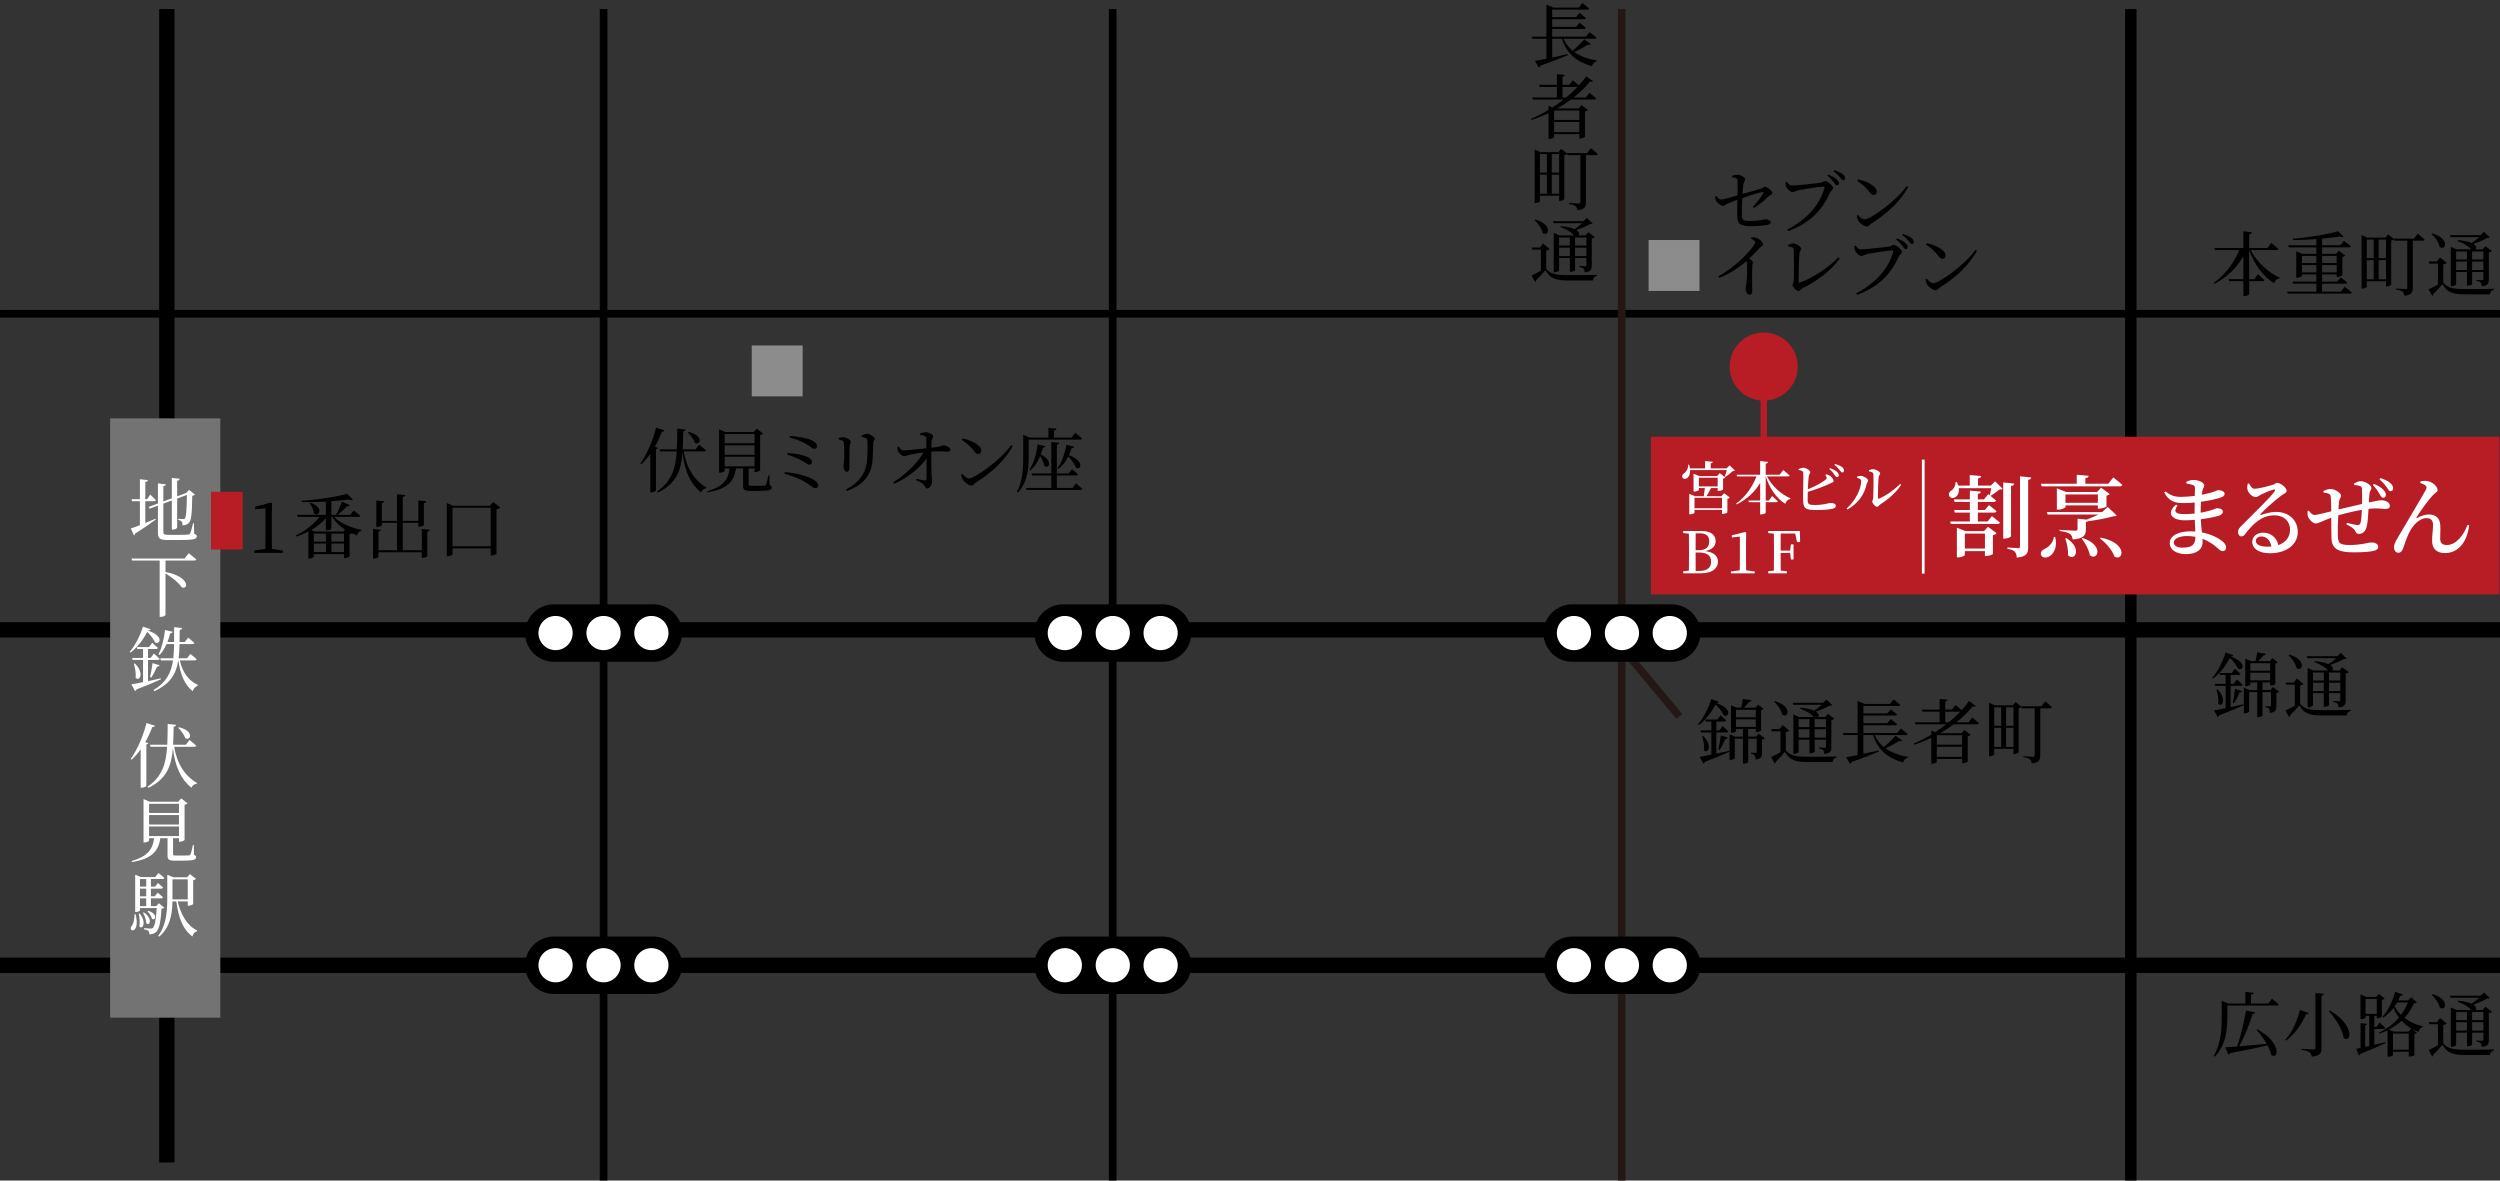 <?xml version="1.0" encoding="UTF-8"?><svg id="_レイヤー_2" xmlns="http://www.w3.org/2000/svg" width="138.249mm" height="65.283mm" viewBox="0 0 391.888 185.055"><rect x="0" y="0" width="391.888" height="185.055" fill="#333333" stroke="none"/><defs><style>.cls-1,.cls-2,.cls-3,.cls-4,.cls-5,.cls-6{stroke-miterlimit:10;}.cls-1,.cls-3,.cls-4,.cls-6{fill:none;}.cls-1,.cls-4,.cls-5{stroke-width:1.2px;}.cls-1,.cls-5{stroke:#231815;}.cls-2{stroke:#b81c25;}.cls-2,.cls-7{fill:#b81c25;}.cls-3{stroke-width:1.8px;}.cls-3,.cls-4,.cls-6{stroke:#000;}.cls-8{fill:#fff;}.cls-9{fill:#8c8c8c;}.cls-5{fill:#231815;}.cls-10{fill:#737373;}.cls-6{stroke-width:2.4px;}</style></defs><g id="_レイヤー_1-2"><line class="cls-6" y1="98.732" x2="391.888" y2="98.732"/><line class="cls-6" y1="151.315" x2="391.888" y2="151.315"/><line class="cls-4" y1="49.183" x2="391.888" y2="49.183"/><line class="cls-6" x1="26.153" y1="1.419" x2="26.153" y2="182.22"/><line class="cls-4" x1="94.615" y1="1.419" x2="94.615" y2="185.055"/><line class="cls-4" x1="174.416" y1="1.419" x2="174.416" y2="185.055"/><line class="cls-1" x1="254.216" y1="1.419" x2="254.216" y2="185.055"/><line class="cls-3" x1="334.017" y1="1.419" x2="334.017" y2="185.055"/><rect class="cls-10" x="17.264" y="65.58" width="17.269" height="93.946"/><path class="cls-8" d="M22.776,81.979c.506-.198,1.045-.43,1.584-.66l.055.121c-.726.539-1.782,1.298-3.19,2.167-.033.143-.121.264-.23.319l-.484-1.09c.308-.099.814-.274,1.419-.517v-3.752h-1.221l-.088-.318h1.309v-3.125l1.243.132c-.021.154-.109.265-.396.309v2.685h.286l.483-.727s.562.528.881.869c-.022.121-.133.176-.286.176h-1.364v3.411ZM30.433,83.674c.318.109.418.22.418.396,0,.451-.507.583-2.904.583h-1.629c-1.177,0-1.562-.198-1.562-1.067v-4.323l-1.276.473-.209-.264,1.485-.55v-3.146l1.243.143c-.022.133-.121.253-.396.297v2.388l1.331-.495v-3.19l1.232.132c-.022.154-.11.265-.396.309v2.442l1.331-.495.089-.033.45-.484.925.748c-.077.088-.209.144-.43.177-.032,2.893-.153,3.883-.55,4.279-.242.242-.594.352-.979.352,0-.253-.011-.473-.132-.594-.088-.121-.297-.209-.539-.264v-.165c.231.021.583.044.748.044s.231-.022.298-.1c.197-.22.274-1.221.318-3.686l-1.529.562v4.576c0,.11-.362.298-.671.298h-.165v-4.566l-1.331.495v4.445c0,.33.143.451.792.451h1.596c.704,0,1.231-.012,1.474-.045.165-.021.253-.065.33-.164.11-.198.286-.825.474-1.618h.132l.033,1.662Z"/><path class="cls-8" d="M29.585,86.72s.737.571,1.188.968c-.033.121-.144.176-.297.176h-4.533v1.794c3.84.736,3.642,2.86,2.542,2.409-.474-.748-1.618-1.629-2.542-2.179v6.513c0,.088-.308.298-.759.298h-.154v-8.835h-4.323l-.088-.308h8.316l.649-.836Z"/><path class="cls-8" d="M24.293,100.679c-.197-.44-.638-1.078-1.221-1.628-.55,1.111-1.519,2.431-2.607,3.245l-.144-.109c.902-1.002,1.761-2.806,2.08-3.961l1.199.407c-.033.121-.144.209-.43.209,2.739.924,1.815,2.354,1.122,1.837ZM25.24,106.477c-.858.396-2.09.924-3.828,1.584-.044.133-.132.231-.242.265l-.583-1.046c.396-.055,1.045-.187,1.837-.352v-3.477h-1.639l-.077-.319h1.716v-1.396h-.891l-.088-.309h1.925l.484-.66s.561.474.902.792c-.033.121-.144.177-.298.177h-1.254v1.396h.418l.495-.682s.572.473.913.825c-.033.121-.132.176-.286.176h-1.54v3.322c.627-.143,1.31-.286,2.002-.439l.033.143ZM21.136,104.001c1.552,1.508.727,2.927.121,2.233.088-.692-.088-1.584-.275-2.189l.154-.044ZM23.524,106.136c.143-.562.286-1.441.385-2.189l1.089.33c-.044.132-.165.231-.385.231-.253.571-.572,1.243-.902,1.705l-.187-.077ZM28.2,103.518c.396,1.947,1.419,3.201,2.805,3.839l-.021.133c-.396.176-.693.473-.759.869-1.255-.946-1.959-2.619-2.267-4.841h-.011c-.33,2.101-1.232,3.686-3.752,4.829l-.121-.187c1.991-1.178,2.75-2.685,3.048-4.643h-1.915l-.076-.33h2.035c.077-.683.109-1.431.121-2.223h-1.178c-.297.671-.66,1.266-1.1,1.705l-.165-.099c.495-.979.88-2.377,1.012-3.817l1.222.286c-.045.132-.154.23-.396.241-.121.474-.264.925-.429,1.354h1.034c.011-.726,0-1.496,0-2.321l1.265.132c-.033.154-.132.265-.385.309-.011.66-.011,1.287-.022,1.881h.814l.539-.682s.605.473.979.836c-.033.121-.144.176-.298.176h-2.035c-.021.792-.055,1.54-.143,2.223h1.32l.517-.672s.627.474.979.825c-.022.121-.132.177-.286.177h-2.332Z"/><path class="cls-8" d="M23.259,116.498c-.032.088-.132.165-.318.197v6.502c-.022.077-.386.286-.737.286h-.154v-6.018c-.439.616-.913,1.155-1.408,1.617l-.154-.11c.958-1.342,1.937-3.487,2.476-5.633l1.32.418c-.055.133-.187.231-.418.221-.308.836-.682,1.617-1.089,2.343l.483.177ZM27.297,117.059c.451,2.706,1.738,4.621,3.586,5.677l-.032.11c-.353.021-.672.253-.858.638-1.628-1.32-2.53-3.289-2.894-6.172-.231,2.816-.979,4.764-3.828,6.194l-.154-.176c2.267-1.573,2.894-3.499,3.08-6.271h-2.596l-.089-.319h2.707c.055-.979.055-2.057.065-3.256l1.32.132c-.021.154-.143.275-.385.308-.022,1.023-.033,1.959-.088,2.816h2.002l.572-.748s.66.528,1.057.892c-.033.121-.144.176-.286.176h-3.18ZM28.045,114c2.476.572,1.849,2.244,1.001,1.705-.176-.539-.693-1.221-1.111-1.628l.11-.077Z"/><path class="cls-8" d="M30.411,134c.264.099.33.197.33.374,0,.385-.363.539-2.146.539h-1.199c-.935,0-1.133-.177-1.133-.814v-2.706h-1.133c-.309,2.222-1.562,3.256-4.435,3.74l-.044-.165c2.366-.704,3.279-1.694,3.499-3.575h-.781v.362c0,.1-.352.309-.727.309h-.143v-6.811l.946.419h4.5l.462-.518,1.001.781c-.077.088-.253.165-.474.209v5.522c-.011.077-.439.286-.736.286h-.144v-.561h-.924v2.519c0,.165.044.198.429.198h1.078c.462,0,.836,0,.979-.011.143-.011.187-.044.23-.154.11-.197.242-.803.396-1.485h.144l.021,1.541ZM23.37,126.002v1.43h4.687v-1.43h-4.687ZM28.056,127.762h-4.687v1.485h4.687v-1.485ZM23.37,131.062h4.687v-1.508h-4.687v1.508Z"/><path class="cls-8" d="M21.257,143.306c.771,3.157-1.254,2.816-.649,1.892.298-.352.474-1.034.484-1.892h.165ZM25.757,142.282c-.077.088-.209.144-.44.165-.121,2.2-.407,3.289-.869,3.686-.286.231-.638.319-1.034.319,0-.209-.033-.407-.154-.518-.121-.121-.385-.209-.682-.264v-.176c.319.021.814.065,1.012.065.188,0,.275-.021.374-.109.265-.231.495-1.232.605-3.103h-2.629v.362c0,.056-.242.254-.628.254h-.121v-5.854l.881.374h2.255l.518-.627s.571.44.924.771c-.033.109-.132.165-.286.165h-1.826v1.188h.649l.439-.561s.506.396.814.704c-.022.121-.132.176-.275.176h-1.628v1.199h.605l.45-.572s.507.407.825.716c-.032.12-.132.176-.286.176h-1.595v1.221h.825l.429-.451.848.693ZM21.907,143.206c1.122,1.397.418,2.607-.056,2.024.11-.638.022-1.452-.099-1.991l.154-.033ZM21.94,137.794v1.188h.979v-1.188h-.979ZM22.918,139.301h-.979v1.199h.979v-1.199ZM21.94,142.04h.979v-1.221h-.979v1.221ZM22.567,143.02c1.474,1.067.869,2.211.362,1.705,0-.517-.274-1.221-.517-1.65l.154-.055ZM23.227,142.777c1.617.484,1.133,1.64.583,1.243-.066-.396-.396-.88-.704-1.155l.121-.088ZM27.858,141.303c.463,2.036,1.497,3.829,3.048,4.555l-.022.133c-.33.076-.604.362-.726.803-1.496-1.089-2.179-2.915-2.52-5.49h-.605c-.032,1.882-.318,4.038-2.079,5.513l-.165-.11c1.266-1.661,1.431-3.796,1.431-5.897v-3.686l.968.396h2.135l.439-.495.969.737c-.066.088-.242.187-.451.22v3.729c-.011.077-.44.265-.727.265h-.121v-.672h-1.573ZM27.033,140.984h2.398v-3.146h-2.398v3.146Z"/><rect class="cls-9" x="258.423" y="37.625" width="7.981" height="7.981"/><rect class="cls-7" x="33.076" y="77.093" width="4.963" height="9.045"/><circle class="cls-7" cx="276.47" cy="57.465" r="5.338"/><path d="M44.321,86.291v.374h-4.444v-.374l1.716-.242c.011-.638.022-1.287.022-1.925v-4.445l-1.606.154v-.418l2.476-.638.165.12-.044,1.728v3.499c0,.638.011,1.287.021,1.925l1.694.242Z"/><path d="M52.374,81.021c.957,1.012,2.729,1.727,4.302,2.046l-.022.121c-.341.066-.572.341-.682.748-.275-.099-.551-.209-.814-.33-.077.055-.209.121-.363.144v3.477c-.011.065-.451.264-.726.264h-.144v-.627h-4.73v.418c0,.088-.385.275-.727.275h-.132v-4.225c-.583.297-1.21.561-1.87.78l-.109-.165c1.518-.726,2.871-1.793,3.729-2.926h-3.433l-.088-.319h4.51v-2.068c-1.243.066-2.541.099-3.773.066l-.021-.198c2.464-.154,5.522-.649,7.14-1.101l.902.936c-.099.088-.33.088-.627-.044-.781.11-1.728.209-2.751.274v2.135h.869l-.109-.077c.286-.484.627-1.265.913-1.991l1.232.562c-.056.109-.209.197-.43.165-.473.495-1.045,1.001-1.518,1.342h2.002l.55-.682s.639.483,1.023.824c-.022.121-.121.177-.286.177h-3.817ZM48.632,78.799c2.267.715,1.354,2.344.562,1.661-.021-.539-.352-1.188-.671-1.584l.109-.077ZM54.079,83.023c-.825-.539-1.529-1.199-2.002-2.002h-.133v1.848c0,.056-.285.265-.726.265h-.144v-1.903c-.604.715-1.386,1.342-2.299,1.859l.484.22h4.565l.253-.286ZM51.097,83.64h-1.903v1.254h1.903v-1.254ZM49.194,86.544h1.903v-1.342h-1.903v1.342ZM53.924,83.64h-1.969v1.254h1.969v-1.254ZM53.924,86.544v-1.342h-1.969v1.342h1.969Z"/><path d="M67.367,83.046c-.022.143-.121.241-.385.286v3.85c0,.1-.386.265-.704.265h-.154v-.88h-6.799v.726c0,.088-.374.253-.693.253h-.154v-4.632l1.232.133c-.021.143-.11.241-.385.286v2.915h2.904v-4.291h-2.377v.396c0,.088-.374.253-.692.253h-.165v-4.158l1.243.132c-.022.143-.121.242-.386.286v2.783h2.377v-4.181l1.287.143c-.033.154-.121.265-.385.309v3.729h2.442v-3.201l1.243.132c-.022.143-.11.242-.374.286v3.443c0,.077-.386.242-.716.242h-.153v-.595h-2.442v4.291h2.992v-3.334l1.243.133Z"/><path d="M78.432,79.558c-.109.11-.319.231-.604.275v6.964c-.022.077-.451.275-.771.275h-.132v-1.111h-5.985v.913c0,.11-.362.319-.748.319h-.153v-8.351l.979.44h5.776l.506-.605,1.133.88ZM76.925,85.631v-6.04h-5.985v6.04h5.985Z"/><path d="M274.779,32.421c.682-.727,1.287-1.519,1.617-2.135.077-.132.021-.209-.132-.187-.595.088-2.179.627-3.146.957-.056.924-.077,1.914-.077,2.563.021.924.154,1.012,1.397,1.012,1.485,0,2.057-.264,2.277-.264.352,0,.847.143.847.473,0,.242-.22.353-.517.407-.507.11-1.519.209-2.233.209-1.805,0-2.476-.132-2.486-1.628-.022-.727.011-1.771.021-2.509-.495.177-1.089.396-1.496.572-.418.198-.473.374-.803.374-.286,0-.925-.495-1.078-.825-.088-.176-.077-.407-.066-.648l.165-.056c.22.309.418.539.715.539.396,0,1.805-.418,2.574-.648.022-.892.045-1.98.012-2.41-.022-.274-.353-.352-.892-.451l-.011-.197c.33-.121.649-.188.891-.188.463,0,1.199.44,1.199.715s-.22.407-.274.771c-.044.297-.088.869-.132,1.529.935-.264,2.255-.627,2.871-.803.33-.1.44-.309.616-.309.363,0,1.188.66,1.188.969,0,.241-.374.308-.615.539-.528.506-1.343,1.231-2.256,1.804l-.176-.176Z"/><path d="M280.938,29.087c.693,0,3.994-.352,4.533-.462.33-.077.385-.242.604-.242.374,0,1.287.737,1.287,1.078,0,.275-.341.386-.506.748-1.199,2.729-3.18,4.797-6.523,6.007l-.154-.241c3.113-1.585,5.182-4.038,5.819-6.568.045-.143-.021-.165-.12-.165-.562,0-3.477.462-4.104.616-.297.066-.539.264-.77.264-.374,0-.913-.571-1.023-.891-.055-.188-.077-.363-.099-.671l.198-.077c.209.286.462.604.857.604ZM287.44,28.56c-.22-.286-.506-.639-1.001-1.013l.132-.176c.583.209,1.023.451,1.32.715.265.242.363.44.363.649,0,.198-.121.319-.297.319-.165,0-.297-.221-.518-.495ZM288.397,27.767c-.23-.264-.483-.55-1.012-.924l.121-.165c.583.165,1.023.385,1.309.605.298.23.407.439.407.671,0,.198-.109.308-.286.308-.197,0-.297-.22-.539-.495Z"/><path d="M298.88,29.164l.242.154c-1.31,2.365-3.345,4.181-5.787,5.731-.253.154-.385.451-.648.451-.484,0-1.178-.55-1.408-.913-.11-.209-.209-.583-.221-.803l.165-.11c.309.341.672.715,1.034.715.946,0,5.05-2.938,6.623-5.226ZM291.267,28.119c1.332.297,2.927,1.012,2.927,1.947,0,.297-.198.506-.473.506-.231,0-.407-.143-.683-.495-.528-.66-.902-1.056-1.903-1.738l.132-.22Z"/><path d="M274.559,37.206c.264,0,.527,0,.792.099.473.154,1.012.672,1.012.99,0,.242-.209.231-.517.562-.396.429-.946,1.012-1.64,1.683.319.209.572.407.572.583,0,.154-.088.319-.099.605-.066,1.573,0,3.224,0,3.851,0,.429-.133.605-.419.605-.418,0-.627-.528-.627-.946,0-.209.088-.44.132-.792.089-.858.133-2.52.1-3.004,0-.198-.033-.33-.121-.483-.715.615-2.288,1.837-4.214,2.596l-.143-.253c2.651-1.496,4.664-3.598,5.456-4.741.198-.286.286-.484.286-.595,0-.176-.209-.352-.648-.561l.077-.198Z"/><path d="M280.267,38.405c.264-.121.583-.253.814-.253.506,0,1.265.55,1.265.836,0,.209-.242.374-.274.726-.066.595-.133,3.444-.133,4.467,0,.11.033.144.133.121,1.903-.594,4.565-2.365,6.116-3.972l.198.198c-1.364,1.903-3.477,3.487-5.831,4.654-.362.187-.374.462-.638.462-.309,0-.936-.683-.936-.969,0-.187.198-.352.209-.726.033-.76.044-3.994-.021-4.819-.011-.241-.11-.374-.892-.539l-.011-.187Z"/><path d="M291.718,39.087c.693,0,3.994-.352,4.533-.462.33-.077.385-.242.604-.242.374,0,1.287.737,1.287,1.078,0,.275-.341.386-.506.748-1.199,2.729-3.18,4.797-6.523,6.007l-.154-.241c3.113-1.585,5.182-4.038,5.819-6.568.045-.143-.021-.165-.12-.165-.562,0-3.477.462-4.104.616-.297.066-.539.264-.77.264-.374,0-.913-.571-1.023-.891-.055-.188-.077-.363-.099-.671l.198-.077c.209.286.462.604.857.604ZM298.22,38.56c-.22-.286-.506-.639-1.001-1.013l.132-.176c.583.209,1.023.451,1.32.715.265.242.363.44.363.649,0,.198-.121.319-.297.319-.165,0-.297-.221-.518-.495ZM299.177,37.767c-.23-.264-.483-.55-1.012-.924l.121-.165c.583.165,1.023.385,1.309.605.298.23.407.439.407.671,0,.198-.109.308-.286.308-.197,0-.297-.22-.539-.495Z"/><path d="M309.66,39.164l.242.154c-1.31,2.365-3.345,4.181-5.787,5.731-.253.154-.385.451-.648.451-.484,0-1.178-.55-1.408-.913-.11-.209-.209-.583-.221-.803l.165-.11c.309.341.672.715,1.034.715.946,0,5.05-2.938,6.623-5.226ZM302.046,38.119c1.332.297,2.927,1.012,2.927,1.947,0,.297-.198.506-.473.506-.231,0-.407-.143-.683-.495-.528-.66-.902-1.056-1.903-1.738l.132-.22Z"/><path d="M356.136,156.549s.66.528,1.057.902c-.033.121-.144.176-.297.176h-7.745v1.684c0,1.837-.144,4.51-1.992,6.337l-.153-.11c1.133-1.903,1.265-4.214,1.265-6.216v-2.432l1.034.418h2.674v-1.815l1.287.121c-.022.154-.121.265-.407.309v1.386h2.706l.572-.759ZM353.837,161.334c3.972,2.189,3.278,4.896,2.167,4.016-.088-.462-.286-.968-.55-1.485-1.408.342-3.29.727-5.854,1.211-.076.132-.187.209-.297.242l-.483-1.155c.439-.012,1.089-.056,1.87-.121.583-1.728,1.1-3.972,1.386-5.633l1.431.274c-.033.133-.154.242-.407.265-.418,1.463-1.21,3.454-2.091,5.071,1.222-.099,2.729-.242,4.313-.396-.463-.804-1.067-1.606-1.617-2.2l.132-.089Z"/><path d="M361.888,158.815c-.055.12-.153.187-.418.176-.572,1.342-1.606,3.059-3.136,4.137l-.109-.121c1.155-1.266,1.969-3.246,2.311-4.698l1.353.507ZM364.297,155.79c-.032.164-.132.264-.396.308v8.229c0,.726-.176,1.166-1.54,1.309-.033-.318-.121-.539-.33-.692-.231-.165-.562-.286-1.243-.375v-.165s1.562.11,1.859.11c.23,0,.308-.077.308-.264v-8.604l1.342.144ZM367.389,162.698c-.198-1.396-1.342-3.103-2.344-4.213l.144-.089c4.07,2.366,3.333,5.237,2.2,4.302Z"/><path d="M372.185,163.776c.55-.132,1.145-.274,1.738-.429l.044.154c-.936.429-2.2,1.001-3.938,1.683-.044.133-.154.231-.265.265l-.406-1.046c.165-.032.396-.076.671-.132v-3.895l1.034.11c-.022.121-.11.209-.309.242v3.377l.639-.143v-4.72h-.583v.264c0,.066-.253.253-.671.253h-.121v-3.872l.924.385h1.519l.418-.462.945.715c-.076.077-.241.165-.45.209v2.651c-.022.066-.418.221-.672.221h-.132v-.363h-.385v1.728h.352l.484-.683s.562.495.892.836c-.033.121-.133.177-.286.177h-1.441v2.475ZM370.81,158.925h1.76v-2.332h-1.76v2.332ZM378.852,157.121c-.077.099-.198.132-.451.153-.363.825-.858,1.596-1.485,2.277.748.595,1.705,1.046,2.894,1.343l-.033.109c-.341.1-.572.33-.648.76-.396-.154-.76-.319-1.09-.506l.836.648c-.076.077-.176.132-.406.176v3.301c0,.044-.309.231-.727.231h-.154v-.748h-2.475v.539c0,.065-.275.23-.704.23h-.144v-4.125c-.396.187-.814.362-1.254.517l-.088-.154c1.254-.583,2.31-1.408,3.124-2.365-.341-.462-.616-.968-.858-1.507-.473.616-1.012,1.133-1.595,1.519l-.144-.11c.814-.892,1.596-2.344,1.992-3.928l1.231.418c-.055.132-.187.231-.429.209-.099.253-.209.484-.33.715h1.54l.528-.494.869.792ZM377.972,161.225c-.595-.353-1.09-.76-1.508-1.21-.572.527-1.221.989-1.98,1.386l.737.308h2.333l.418-.483ZM377.586,164.547v-2.52h-2.475v2.52h2.475ZM375.75,157.143c-.121.209-.253.418-.385.616.274.484.604.936,1.012,1.331.462-.604.814-1.265,1.078-1.947h-1.705Z"/><path d="M382.998,163.567c.781.858,1.606.979,3.543.979,1.298,0,3.047,0,4.4-.044v.154c-.374.076-.583.318-.627.726h-3.763c-2.035,0-2.927-.274-3.686-1.606-.418.507-1.057,1.211-1.463,1.585.021.143-.033.209-.133.264l-.571-1.023c.374-.165.924-.451,1.463-.759v-3.289h-1.364l-.066-.33h1.276l.484-.639,1.045.869c-.077.088-.242.176-.539.22v2.894ZM381.282,155.834c2.827.803,2.079,2.794,1.155,2.112-.133-.693-.727-1.529-1.266-2.024l.11-.088ZM384.153,156.405l-.099-.318h4.785l.539-.518.902.88c-.099.077-.22.089-.462.1-.506.319-1.387.682-2.112.924.539.33.528.671.33.848h1.144l.418-.507,1.013.771c-.066.088-.242.176-.474.209v4.247c0,.615-.12.968-1.11,1.066-.022-.253-.056-.451-.165-.571-.11-.11-.309-.221-.672-.275v-.165s.704.055.892.055c.176,0,.209-.055.209-.187v-1.09h-1.771v1.903c0,.056-.253.231-.682.231h-.132v-2.135h-1.694v1.915c0,.099-.353.308-.716.308h-.121v-6.172l.902.396h2.311l-.055-.044c-.374-.43-1.057-.892-2.079-1.255l.055-.165c1.001.1,1.683.275,2.123.474.407-.265.869-.616,1.21-.925h-4.488ZM385.011,158.65v1.254h1.694v-1.254h-1.694ZM386.706,161.555v-1.32h-1.694v1.32h1.694ZM387.519,158.65v1.254h1.771v-1.254h-1.771ZM389.291,161.555v-1.32h-1.771v1.32h1.771Z"/><path d="M352.803,39.195c.99,1.914,2.827,3.564,4.543,4.312l-.032.121c-.374.056-.693.319-.848.771-1.661-1.057-3.069-2.871-3.895-5.192v4.554h.804l.561-.78s.639.539,1.013.913c-.033.121-.121.176-.275.176h-2.102v2.035c0,.11-.363.309-.726.309h-.177v-2.344h-2.244l-.077-.309h2.321v-3.619c-.99,1.782-2.541,3.301-4.543,4.356l-.11-.153c1.805-1.287,3.245-3.235,4.005-5.149h-3.796l-.099-.318h4.543v-2.619l1.332.154c-.033.165-.121.275-.43.33v2.135h2.85l.616-.814s.715.561,1.133.957c-.033.121-.143.176-.297.176h-4.07Z"/><path d="M367.543,44.949s.716.539,1.123.913c-.022.121-.144.165-.286.165h-9.77l-.1-.308h4.588v-1.254h-3.642l-.088-.319h3.729v-1.134h-2.255v.231c0,.088-.386.297-.76.297h-.132v-4.147l.946.407h2.2v-1.023h-4.312l-.099-.33h4.411v-.968c-1.21.099-2.464.154-3.652.154l-.033-.209c2.442-.188,5.501-.705,7.107-1.178l.857.858c-.109.088-.318.088-.604-.033-.792.121-1.749.242-2.772.33v1.045h2.86l.572-.693s.671.495,1.067.848c-.012.121-.133.176-.286.176h-4.214v1.023h2.179l.45-.506,1.002.759c-.077.088-.231.188-.451.231v2.871c-.022.065-.462.253-.76.253h-.132v-.396h-2.288v1.134h2.365l.562-.66s.627.451,1.022.803c-.033.121-.143.177-.297.177h-3.652v1.254h2.948l.594-.771ZM360.844,40.12v1.11h2.255v-1.11h-2.255ZM363.099,42.705v-1.155h-2.255v1.155h2.255ZM364.001,40.12v1.11h2.288v-1.11h-2.288ZM366.29,42.705v-1.155h-2.288v1.155h2.288Z"/><path d="M378.995,36.632s.682.539,1.078.913c-.033.121-.143.177-.297.177h-1.552v7.393c0,.66-.153,1.145-1.342,1.243-.022-.264-.099-.506-.264-.638-.177-.144-.463-.265-1.046-.33v-.165s1.255.088,1.508.088c.22,0,.274-.077.274-.242v-7.349h-2.023l-.056-.198c-.088.077-.242.143-.439.187v6.898c-.012.077-.407.286-.693.286h-.121v-.814h-3.015v.848c0,.099-.297.308-.66.308h-.153v-8.395l.88.407h2.838l.44-.506.902.704-.012-.044h3.169l.583-.771ZM371.007,37.557v2.904h1.089v-2.904h-1.089ZM371.007,43.772h1.089v-2.992h-1.089v2.992ZM372.867,37.557v2.904h1.155v-2.904h-1.155ZM374.022,43.772v-2.992h-1.155v2.992h1.155Z"/><path d="M382.998,44.333c.781.858,1.606.979,3.543.979,1.298,0,3.047,0,4.4-.044v.154c-.374.076-.583.318-.627.726h-3.763c-2.035,0-2.927-.274-3.686-1.606-.418.507-1.057,1.211-1.463,1.585.021.143-.033.209-.133.264l-.571-1.023c.374-.165.924-.451,1.463-.759v-3.289h-1.364l-.066-.33h1.276l.484-.639,1.045.869c-.077.088-.242.176-.539.22v2.894ZM381.282,36.6c2.827.803,2.079,2.794,1.155,2.112-.133-.693-.727-1.529-1.266-2.024l.11-.088ZM384.153,37.171l-.099-.318h4.785l.539-.518.902.88c-.099.077-.22.089-.462.1-.506.319-1.387.682-2.112.924.539.33.528.671.33.848h1.144l.418-.507,1.013.771c-.066.088-.242.176-.474.209v4.247c0,.615-.12.968-1.11,1.066-.022-.253-.056-.451-.165-.571-.11-.11-.309-.221-.672-.275v-.165s.704.055.892.055c.176,0,.209-.055.209-.187v-1.09h-1.771v1.903c0,.056-.253.231-.682.231h-.132v-2.135h-1.694v1.915c0,.099-.353.308-.716.308h-.121v-6.172l.902.396h2.311l-.055-.044c-.374-.43-1.057-.892-2.079-1.255l.055-.165c1.001.1,1.683.275,2.123.474.407-.265.869-.616,1.21-.925h-4.488ZM385.011,39.416v1.254h1.694v-1.254h-1.694ZM386.706,42.32v-1.32h-1.694v1.32h1.694ZM387.519,39.416v1.254h1.771v-1.254h-1.771ZM389.291,42.32v-1.32h-1.771v1.32h1.771Z"/><path d="M350.064,102.697c-.033.121-.133.197-.396.209,2.762.979,1.849,2.409,1.145,1.892-.209-.462-.672-1.11-1.276-1.683-.55,1.111-1.508,2.431-2.607,3.245l-.144-.109c.902-1.002,1.761-2.806,2.08-3.961l1.199.407ZM349.667,110.838c.627-.143,1.31-.286,2.002-.439l.033.143c-.858.396-2.09.924-3.828,1.584-.044.133-.132.231-.242.265l-.583-1.046c.396-.055,1.045-.187,1.837-.352v-3.477h-1.639l-.077-.319h1.716v-1.396h-.891l-.088-.309h1.925l.484-.66s.561.474.902.792c-.033.121-.144.177-.298.177h-1.254v1.396h.484l.495-.682s.572.473.913.825c-.033.121-.132.176-.286.176h-1.606v3.322ZM347.599,108.065c1.552,1.508.727,2.927.121,2.233.088-.692-.088-1.584-.275-2.189l.154-.044ZM349.987,110.178c.132-.561.286-1.43.374-2.189l1.1.33c-.044.133-.165.231-.396.231-.242.572-.562,1.243-.892,1.705l-.187-.077ZM357.281,108.429c-.077.077-.231.165-.451.209v2.014c0,.638-.11,1.012-1.012,1.1-.022-.253-.045-.483-.144-.627-.099-.132-.253-.22-.561-.264v-.176s.561.044.726.044c.132,0,.154-.056.154-.188v-2.046h-1.331v3.674c0,.056-.265.242-.693.242h-.132v-3.916h-1.276v3.059c0,.076-.353.264-.704.264h-.121v-4.026l.892.385h1.21v-1.21h-1.09v.363c0,.055-.241.23-.66.23h-.132v-4.302l.925.374h.692c.1-.418.209-.979.242-1.375l1.354.22c-.033.144-.144.242-.385.265-.209.274-.495.604-.793.891h1.815l.407-.473.858.66c-.066.088-.165.165-.396.198v3.201c0,.055-.297.22-.692.22h-.133v-.473h-1.188v1.21h1.231l.396-.484.99.737ZM352.748,103.962v1.178h3.103v-1.178h-3.103ZM355.85,106.646v-1.188h-3.103v1.188h3.103Z"/><path d="M360.557,110.343c.781.858,1.606.979,3.543.979,1.298,0,3.047,0,4.4-.044v.154c-.374.076-.583.318-.627.726h-3.763c-2.035,0-2.927-.274-3.686-1.606-.418.507-1.057,1.211-1.463,1.585.021.143-.033.209-.133.264l-.571-1.023c.374-.165.924-.451,1.463-.759v-3.289h-1.364l-.066-.33h1.276l.484-.639,1.045.869c-.077.088-.242.176-.539.22v2.894ZM358.841,102.609c2.827.803,2.079,2.794,1.155,2.112-.133-.693-.727-1.529-1.266-2.024l.11-.088ZM361.712,103.181l-.099-.318h4.785l.539-.518.902.88c-.099.077-.22.089-.462.1-.506.319-1.387.682-2.112.924.539.33.528.671.33.848h1.144l.418-.507,1.013.771c-.066.088-.242.176-.474.209v4.247c0,.615-.12.968-1.11,1.066-.022-.253-.056-.451-.165-.571-.11-.11-.309-.221-.672-.275v-.165s.704.055.892.055c.176,0,.209-.055.209-.187v-1.09h-1.771v1.903c0,.056-.253.231-.682.231h-.132v-2.135h-1.694v1.915c0,.099-.353.308-.716.308h-.12v-6.172l.901.396h2.311l-.055-.044c-.374-.43-1.057-.892-2.079-1.255l.055-.165c1.001.1,1.684.275,2.123.474.407-.265.869-.616,1.21-.925h-4.488ZM362.571,105.426v1.254h1.694v-1.254h-1.694ZM364.265,108.33v-1.32h-1.694v1.32h1.694ZM365.079,105.426v1.254h1.771v-1.254h-1.771ZM366.85,108.33v-1.32h-1.771v1.32h1.771Z"/><rect class="cls-9" x="117.839" y="54.152" width="7.981" height="7.981"/><rect class="cls-7" x="258.794" y="68.46" width="133.002" height="24.726"/><line class="cls-5" x1="254.834" y1="102.226" x2="263.261" y2="112.309"/><path d="M102.411,103.739c2.485,0,4.506-2.021,4.506-4.516,0-2.475-2.021-4.491-4.506-4.491h-15.6c-2.48,0-4.501,2.016-4.501,4.491,0,2.495,2.021,4.516,4.501,4.516h15.6Z"/><path class="cls-8" d="M89.769,99.229c0,1.482-1.202,2.687-2.683,2.687s-2.68-1.205-2.68-2.687,1.202-2.676,2.68-2.676,2.683,1.198,2.683,2.676"/><path class="cls-8" d="M97.289,99.229c0,1.482-1.202,2.687-2.683,2.687s-2.68-1.205-2.68-2.687,1.202-2.676,2.68-2.676,2.683,1.198,2.683,2.676"/><path class="cls-8" d="M104.789,99.229c0,1.482-1.202,2.687-2.683,2.687s-2.68-1.205-2.68-2.687,1.198-2.676,2.68-2.676,2.683,1.198,2.683,2.676"/><path d="M182.238,103.739c2.485,0,4.506-2.021,4.506-4.516,0-2.475-2.021-4.491-4.506-4.491h-15.6c-2.48,0-4.501,2.016-4.501,4.491,0,2.495,2.021,4.516,4.501,4.516h15.6Z"/><path class="cls-8" d="M169.596,99.229c0,1.482-1.202,2.687-2.683,2.687s-2.68-1.205-2.68-2.687,1.202-2.676,2.68-2.676,2.683,1.198,2.683,2.676"/><path class="cls-8" d="M177.116,99.229c0,1.482-1.202,2.687-2.683,2.687s-2.68-1.205-2.68-2.687,1.202-2.676,2.68-2.676,2.683,1.198,2.683,2.676"/><path class="cls-8" d="M184.616,99.229c0,1.482-1.202,2.687-2.683,2.687s-2.68-1.205-2.68-2.687,1.198-2.676,2.68-2.676,2.683,1.198,2.683,2.676"/><path d="M262.047,103.739c2.485,0,4.506-2.021,4.506-4.516,0-2.475-2.021-4.491-4.506-4.491h-15.6c-2.48,0-4.501,2.016-4.501,4.491,0,2.495,2.021,4.516,4.501,4.516h15.6Z"/><path class="cls-8" d="M249.406,99.229c0,1.482-1.202,2.687-2.683,2.687s-2.68-1.205-2.68-2.687,1.202-2.676,2.68-2.676,2.683,1.198,2.683,2.676"/><path class="cls-8" d="M256.926,99.229c0,1.482-1.202,2.687-2.683,2.687s-2.68-1.205-2.68-2.687,1.202-2.676,2.68-2.676,2.683,1.198,2.683,2.676"/><path class="cls-8" d="M264.426,99.229c0,1.482-1.202,2.687-2.683,2.687s-2.68-1.205-2.68-2.687,1.198-2.676,2.68-2.676,2.683,1.198,2.683,2.676"/><path class="cls-8" d="M312.734,75.454l1.183,1.141c-.097.111-.25.14-.515.153-.348.307-.933.724-1.35.975l-.153-.098c.083-.278.167-.724.251-1.1h-5.107c.083.641-.098,1.183-.585,1.434-.779.445-1.419-.557-.528-1.1.278-.181.612-.682.626-1.308h.194c.084.194.153.39.209.57h1.81v-1.656l1.795.153c-.028.194-.153.334-.501.39v1.113h2.004l.668-.668ZM312.233,80.909s.779.57,1.267,1.002c-.042.153-.182.223-.362.223h-7.333l-.111-.39h3.089v-1.392h-2.352l-.111-.403h2.463v-1.267h-2.394l-.111-.403h2.505v-1.378l1.726.167c-.027.194-.153.306-.473.362v.849h.96l.668-.821s.751.57,1.225,1.002c-.042.153-.181.223-.376.223h-2.477v1.267h1.099l.641-.779s.724.542,1.183.96c-.042.153-.167.223-.361.223h-2.561v1.392h1.53l.668-.835ZM311.634,82.579l1.35,1.016c-.083.111-.306.236-.584.293v2.949c-.014.098-.641.32-1.044.32h-.208v-.766h-3.146v.599c0,.126-.543.39-1.071.39h-.182v-4.662l1.322.529h2.937l.626-.668ZM311.148,85.988v-2.338h-3.146v2.338h3.146ZM315.239,84.04c0,.14-.543.39-1.002.39h-.223v-8.809l1.726.181c-.027.195-.139.334-.501.376v7.862ZM318.412,74.842c-.027.194-.167.334-.487.39v10.521c0,.96-.194,1.503-1.781,1.656-.042-.403-.111-.71-.306-.919-.209-.209-.529-.361-1.169-.459v-.209s1.378.098,1.67.098c.236,0,.306-.069.306-.278v-10.979l1.768.181Z"/><path class="cls-8" d="M322.159,84.165c.418,1.656-.278,2.742-.987,3.09-.474.25-1.059.181-1.225-.25-.14-.404.125-.752.5-.933.641-.265,1.42-.975,1.504-1.907h.208ZM331.26,74.842s.904.668,1.419,1.169c-.027.153-.181.223-.375.223h-12.261l-.125-.403h5.622v-1.405l1.865.152c-.028.195-.14.334-.516.39v.863h3.591l.779-.988ZM327.085,81.452c.626-.236,1.308-.529,1.864-.793h-7.974l-.125-.391h8.67l.876-.807,1.405,1.336c-.111.111-.277.139-.598.153-.988.292-2.603.584-3.91.765-.07.057-.182.084-.32.111v1.113c0,.933-.251,1.476-2.06,1.629-.069-.39-.167-.682-.445-.877s-.724-.334-1.614-.459v-.182s2.087.14,2.463.14c.278,0,.348-.083.348-.292v-1.587l1.42.14ZM328.853,79.727v-.501h-5.08v.264c0,.111-.626.404-1.169.404h-.181v-3.354l1.434.584h4.87l.626-.682,1.351,1.002c-.069.098-.265.209-.501.25v1.698c-.014.097-.696.334-1.127.334h-.223ZM323.913,84.347c2.644,1.684,1.225,3.771.25,2.672.069-.863-.167-1.879-.417-2.603l.167-.069ZM328.853,78.821v-1.308h-5.08v1.308h5.08ZM326.473,84.333c3.437,1.154,2.352,3.659,1.127,2.713-.153-.891-.751-1.934-1.28-2.63l.153-.083ZM329.298,84.276c4.327.85,3.562,3.785,2.156,2.979-.334-1.002-1.363-2.185-2.282-2.853l.126-.126Z"/><path class="cls-8" d="M342.704,75.552c.307-.167.683-.32,1.142-.32.766,0,1.684.403,1.684.863,0,.277-.195.431-.278.779-.042.181-.083.403-.125.682.751-.14,1.363-.293,1.739-.418.501-.152.71-.306.849-.306.362,0,1.002.153,1.002.57,0,.334-.236.459-.584.585-.501.181-1.67.473-3.117.668-.028.515-.056,1.085-.056,1.711.598-.098,1.169-.236,1.67-.39.543-.167.766-.306.891-.306.459,0,.918.139.918.528,0,.307-.209.474-.501.599-.473.181-1.614.432-2.95.599.028.793.111,1.461.167,2.06,1.643.32,2.741,1.002,3.159,1.35.39.307.641.626.641,1.002,0,.39-.223.584-.516.584s-.459-.152-.766-.417c-.695-.64-1.488-1.169-2.421-1.517.014.181.014.361.014.543,0,1.154-.987,1.864-2.588,1.864-1.489,0-2.561-.64-2.561-1.768,0-1.141,1.433-1.809,3.242-1.809.265,0,.515.014.766.027-.028-.528-.056-1.155-.084-1.823-.528.042-1.085.07-1.614.07-1.906,0-2.95-1.072-1.322-2.463l.237.152c-.724,1.016-.251,1.336,1.016,1.336.557,0,1.113-.027,1.656-.083v-.612c0-.362,0-.738.014-1.113-.599.056-1.225.083-1.851.083-1.336,0-2.227-.348-2.923-1.67l.209-.153c.696.529,1.211.85,2.421.85.71,0,1.462-.07,2.157-.153.015-.599.028-1.058.028-1.225,0-.278-.084-.376-.307-.474-.292-.111-.584-.166-1.029-.25l-.028-.236ZM344.137,84.151c-.417-.083-.862-.125-1.322-.125-1.238,0-2.073.473-2.073,1.002,0,.473.515.821,1.336.821,1.503,0,2.06-.418,2.06-1.698Z"/><path class="cls-8" d="M352.559,75.788c.209.418.487.835.849.835.529,0,2.115-.39,2.812-.612.445-.139.459-.32.71-.32.557,0,1.517.752,1.517,1.253,0,.334-.417.417-.891.779-.835.599-2.603,2.198-3.173,2.811-.125.126-.056.237.069.181.543-.181,1.351-.473,2.366-.473,1.837,0,3.396,1.183,3.367,3.201-.014,1.809-1.628,3.283-4.397,3.283-1.601,0-2.741-.682-2.741-1.795,0-.849.752-1.434,1.739-1.434.96,0,2.073.585,2.353,1.949,1.266-.445,1.822-1.364,1.836-2.38.028-1.225-.834-2.282-2.49-2.282-1.935,0-3.299,1.322-4.481,2.839-.278.376-.417.473-.695.459-.251,0-.515-.306-.487-.751.014-.334.195-.585.599-.975,1.712-1.739,4.467-4.355,5.121-5.316.194-.25.069-.334-.126-.306-.486.098-1.488.543-2.045.821-.265.139-.487.361-.752.361-.695,0-1.266-.807-1.336-1.252-.041-.278-.014-.543.056-.85l.223-.027ZM356.052,85.669c-.181-1.002-.793-1.573-1.572-1.573-.516,0-.863.278-.863.71,0,.515.612.891,1.795.891.223,0,.432-.014.641-.027Z"/><path class="cls-8" d="M369.012,75.788c.348-.195.71-.361,1.016-.361.793,0,1.712.653,1.712,1.085,0,.251-.278.403-.32.904-.027.362-.069.821-.098,1.351,1.072-.237,1.698-.349,1.935-.349.654,0,1.364.292,1.364.877,0,.376-.265.487-.738.487-.612,0-1.071-.153-2.198-.056-.126.014-.265.027-.403.042-.042.945-.126,2.17-.293,2.783-.152.668-.57,1.141-1.196,1.141-.292,0-.445-.098-.585-.432-.209-.459-.82-.766-1.392-1.058l.084-.25c.653.181,1.378.348,1.642.348.251,0,.404-.042.501-.403.098-.376.167-1.267.195-1.977-1.267.223-2.687.557-3.702.863-.056,1.196-.098,2.505-.069,3.117.028,1.308.292,1.53,1.962,1.53,1.726,0,2.937-.403,3.299-.403.542,0,1.071.223,1.071.695,0,.32-.223.516-.737.641-.585.139-1.712.223-3.076.223-2.213,0-3.438-.403-3.507-2.143-.042-.779-.027-2.019-.042-3.285-1.433.529-2.031.905-2.421.905-.432,0-.974-.515-1.211-1.058-.097-.223-.097-.543-.083-.877l.194-.084c.265.376.585.683.933.683.307,0,1.601-.334,2.588-.571,0-.876-.027-1.684-.069-2.156-.027-.404-.111-.501-.319-.599-.223-.111-.543-.14-.808-.181l-.028-.251c.32-.139.725-.319,1.1-.319.71,0,1.67.64,1.67,1.071,0,.278-.25.361-.32.904-.041.265-.069.71-.097,1.238,1.016-.25,2.561-.612,3.701-.862.015-.793.015-1.837-.014-2.408-.014-.236-.14-.361-.403-.431-.236-.069-.501-.098-.821-.14l-.014-.236ZM372.115,75.844c.683.292,1.17.585,1.504.946.292.307.389.557.375.807-.014.307-.194.445-.432.432-.236-.014-.375-.278-.584-.64-.236-.39-.487-.821-1.029-1.351l.166-.194ZM373.159,74.939c.71.265,1.183.459,1.545.793.334.278.459.585.432.821,0,.278-.153.445-.418.445-.236-.014-.361-.293-.599-.627-.25-.348-.57-.765-1.127-1.225l.167-.208Z"/><path class="cls-8" d="M379.383,75.69l.056-.236c.32-.084.807-.098,1.086-.042.904.167,1.586.905,1.586,1.42,0,.306-.432.431-.793.849-.654.695-1.963,2.463-2.52,3.438-.069.098-.027.152.084.083.695-.376,1.322-.557,1.823-.557,1.155,0,1.767.599,1.823,1.685.041.653-.015,1.363-.015,2.087s.362,1.016,1.03,1.016c1.503,0,2.672-1.601,3.256-3.159l.265.07c-.432,3.187-2.115,4.355-3.827,4.355-1.252,0-1.976-.682-1.99-1.865-.014-.876.14-1.684.14-2.546,0-.585-.223-1.071-1.002-1.071-1.211,0-2.282,1.252-2.839,2.504-.39.821-.626,1.67-.849,2.255-.14.376-.334.668-.752.668s-.682-.417-.682-.877c0-.626.668-1.572,1.419-2.866,1.044-1.81,3.146-5.288,3.591-6.151.167-.306.111-.501-.042-.626-.209-.181-.584-.334-.849-.432Z"/><path d="M249.375,6.918c-.088.11-.188.144-.418.066-.55.352-1.387.814-2.189,1.166.957.671,2.167,1.101,3.531,1.342v.121c-.362.077-.638.353-.759.76-2.365-.683-3.938-1.914-4.697-4.302h-1.529v2.938c.748-.154,1.573-.341,2.42-.528l.033.165c-.99.418-2.354.968-4.312,1.661-.044.144-.132.231-.242.275l-.594-1.034c.396-.066,1.022-.188,1.793-.341v-3.136h-2.212l-.099-.319h2.311V.735l1.111.462h3.96l.562-.715s.66.495,1.056.858c-.032.121-.132.165-.286.165h-5.5v1.177h3.74l.55-.649s.605.463.99.804c-.033.121-.143.176-.297.176h-4.983v1.199h3.74l.55-.649s.605.451.99.804c-.033.121-.143.176-.297.176h-4.983v1.21h5.28l.583-.704s.671.484,1.078.848c-.021.121-.143.176-.286.176h-4.885c.33.77.825,1.397,1.441,1.893.671-.562,1.419-1.31,1.805-1.794l1.045.748Z"/><path d="M249.156,14.552s.671.506,1.066.88c-.032.121-.132.176-.285.176h-3.686c-.649.484-1.364.957-2.135,1.397h3.345l.451-.518,1.001.76c-.077.088-.242.187-.462.23v3.961c-.022.077-.462.264-.748.264h-.133v-.671h-3.96v.462c0,.088-.353.286-.727.286h-.143v-4.049c-.848.407-1.749.771-2.685,1.067l-.077-.165c.946-.396,1.882-.88,2.762-1.408v-.638l.594.264c.616-.396,1.199-.813,1.749-1.243h-4.818l-.088-.318h3.872v-1.662h-2.695l-.088-.33h2.783v-1.672l1.243.11c-.021.143-.109.242-.362.286v1.275h1.045l.561-.704s.584.43.969.793c.439-.474.825-.958,1.155-1.431l1.067.781c-.089.11-.221.132-.474.044-.671.836-1.54,1.694-2.585,2.509h1.914l.572-.737ZM243.611,17.312v1.485h3.96v-1.485h-3.96ZM247.571,20.712v-1.595h-3.96v1.595h3.96ZM245.492,15.289c.649-.539,1.255-1.101,1.794-1.662h-2.354v1.662h.561Z"/><path d="M249.375,23.23s.682.539,1.078.913c-.033.121-.143.177-.297.177h-1.552v7.393c0,.66-.153,1.145-1.342,1.243-.022-.264-.099-.506-.264-.638-.177-.144-.463-.265-1.046-.33v-.165s1.255.088,1.508.088c.22,0,.274-.077.274-.242v-7.349h-2.023l-.056-.198c-.088.077-.242.143-.439.187v6.898c-.012.077-.407.286-.693.286h-.121v-.814h-3.015v.848c0,.099-.297.308-.66.308h-.153v-8.395l.88.407h2.838l.44-.506.902.704-.012-.044h3.169l.583-.771ZM241.388,24.155v2.904h1.089v-2.904h-1.089ZM241.388,30.371h1.089v-2.992h-1.089v2.992ZM243.248,24.155v2.904h1.155v-2.904h-1.155ZM244.403,30.371v-2.992h-1.155v2.992h1.155Z"/><path d="M242.378,42.151c.781.858,1.606.979,3.543.979,1.298,0,3.047,0,4.4-.044v.154c-.374.076-.583.318-.627.726h-3.763c-2.035,0-2.927-.275-3.686-1.606-.418.507-1.057,1.211-1.463,1.585.021.143-.033.209-.133.264l-.571-1.023c.374-.165.924-.451,1.463-.759v-3.289h-1.364l-.066-.33h1.276l.484-.639,1.045.869c-.077.088-.242.176-.539.22v2.894ZM240.663,34.418c2.827.803,2.079,2.794,1.155,2.112-.133-.693-.727-1.529-1.266-2.024l.11-.088ZM243.534,34.989l-.099-.318h4.785l.539-.518.902.88c-.099.077-.22.089-.462.1-.506.319-1.387.682-2.112.924.539.33.528.671.33.848h1.144l.418-.507,1.013.771c-.066.088-.242.176-.474.209v4.247c0,.615-.12.968-1.11,1.066-.022-.253-.056-.451-.165-.571-.11-.11-.309-.221-.672-.275v-.165s.704.055.892.055c.176,0,.209-.055.209-.187v-1.09h-1.771v1.903c0,.056-.253.231-.682.231h-.132v-2.135h-1.694v1.915c0,.099-.353.308-.716.308h-.121v-6.172l.902.396h2.311l-.055-.044c-.374-.43-1.057-.892-2.079-1.255l.055-.165c1.001.1,1.683.275,2.123.474.407-.265.869-.616,1.21-.925h-4.488ZM244.392,37.234v1.254h1.694v-1.254h-1.694ZM246.086,40.139v-1.32h-1.694v1.32h1.694ZM246.9,37.234v1.254h1.771v-1.254h-1.771ZM248.671,40.139v-1.32h-1.771v1.32h1.771Z"/><path d="M269.443,109.998c-.033.121-.133.197-.396.209,2.762.979,1.849,2.409,1.145,1.892-.209-.462-.672-1.11-1.276-1.683-.55,1.111-1.508,2.431-2.607,3.245l-.144-.109c.902-1.002,1.761-2.806,2.08-3.961l1.199.407ZM269.046,118.139c.627-.143,1.31-.286,2.002-.439l.033.143c-.858.396-2.09.924-3.828,1.584-.044.133-.132.231-.242.265l-.583-1.046c.396-.055,1.045-.187,1.837-.352v-3.477h-1.639l-.077-.319h1.716v-1.396h-.891l-.088-.309h1.925l.484-.66s.561.474.902.792c-.033.121-.144.177-.298.177h-1.254v1.396h.484l.495-.682s.572.473.913.825c-.033.121-.132.176-.286.176h-1.606v3.322ZM266.978,115.366c1.552,1.508.727,2.927.121,2.233.088-.692-.088-1.584-.275-2.189l.154-.044ZM269.366,117.479c.132-.561.286-1.43.374-2.189l1.1.33c-.044.133-.165.231-.396.231-.242.572-.562,1.243-.892,1.705l-.187-.077ZM276.66,115.729c-.077.077-.231.165-.451.209v2.014c0,.638-.11,1.012-1.012,1.1-.022-.253-.045-.483-.144-.627-.099-.132-.253-.22-.561-.264v-.176s.561.044.726.044c.132,0,.154-.056.154-.188v-2.046h-1.331v3.674c0,.056-.265.242-.693.242h-.132v-3.916h-1.276v3.059c0,.076-.353.264-.704.264h-.121v-4.026l.892.385h1.21v-1.21h-1.09v.363c0,.055-.241.23-.66.23h-.132v-4.302l.925.374h.692c.1-.418.209-.979.242-1.375l1.354.22c-.033.144-.144.242-.385.265-.209.274-.495.604-.793.891h1.815l.407-.473.858.66c-.066.088-.165.165-.396.198v3.201c0,.055-.297.22-.692.22h-.133v-.473h-1.188v1.21h1.231l.396-.484.99.737ZM272.126,111.263v1.178h3.103v-1.178h-3.103ZM275.229,113.947v-1.188h-3.103v1.188h3.103Z"/><path d="M279.936,117.644c.781.858,1.606.979,3.543.979,1.298,0,3.047,0,4.4-.044v.154c-.374.076-.583.318-.627.726h-3.763c-2.035,0-2.927-.274-3.686-1.606-.418.507-1.057,1.211-1.463,1.585.021.143-.033.209-.133.264l-.571-1.023c.374-.165.924-.451,1.463-.759v-3.289h-1.364l-.066-.33h1.276l.484-.639,1.045.869c-.077.088-.242.176-.539.22v2.894ZM278.22,109.91c2.827.803,2.079,2.794,1.155,2.112-.133-.693-.727-1.529-1.266-2.024l.11-.088ZM281.091,110.481l-.099-.318h4.785l.539-.518.902.88c-.099.077-.22.089-.462.1-.506.319-1.387.682-2.112.924.539.33.528.671.33.848h1.144l.418-.507,1.013.771c-.066.088-.242.176-.474.209v4.247c0,.615-.12.968-1.11,1.066-.022-.253-.056-.451-.165-.571-.11-.11-.309-.221-.672-.275v-.165s.704.055.892.055c.176,0,.209-.055.209-.187v-1.09h-1.771v1.903c0,.056-.253.231-.682.231h-.132v-2.135h-1.694v1.915c0,.099-.353.308-.716.308h-.12v-6.172l.901.396h2.311l-.055-.044c-.374-.43-1.057-.892-2.079-1.255l.055-.165c1.001.1,1.684.275,2.123.474.407-.265.869-.616,1.21-.925h-4.488ZM281.95,112.727v1.254h1.694v-1.254h-1.694ZM283.644,115.631v-1.32h-1.694v1.32h1.694ZM284.458,112.727v1.254h1.771v-1.254h-1.771ZM286.229,115.631v-1.32h-1.771v1.32h1.771Z"/><path d="M298.154,116.07c-.088.11-.187.144-.418.066-.55.352-1.387.814-2.189,1.166.957.671,2.167,1.101,3.531,1.342v.121c-.362.077-.638.353-.759.76-2.365-.683-3.938-1.914-4.697-4.302h-1.529v2.938c.748-.154,1.573-.341,2.42-.528l.033.165c-.99.418-2.354.968-4.312,1.661-.044.144-.132.231-.242.275l-.594-1.034c.396-.066,1.022-.188,1.793-.341v-3.136h-2.212l-.099-.319h2.311v-5.017l1.111.462h3.96l.562-.715s.66.495,1.056.858c-.032.121-.132.165-.286.165h-5.5v1.177h3.74l.55-.649s.605.463.99.804c-.033.121-.143.176-.297.176h-4.983v1.199h3.74l.55-.649s.605.451.99.804c-.033.121-.143.176-.297.176h-4.983v1.21h5.28l.583-.704s.671.484,1.078.848c-.021.121-.143.176-.286.176h-4.885c.33.77.825,1.397,1.441,1.893.671-.562,1.419-1.31,1.805-1.794l1.045.748Z"/><path d="M309.154,112.484s.671.506,1.066.88c-.032.121-.132.176-.285.176h-3.686c-.649.484-1.364.957-2.135,1.397h3.345l.451-.518,1.001.76c-.077.088-.242.187-.462.23v3.961c-.022.077-.462.264-.748.264h-.133v-.671h-3.96v.462c0,.088-.353.286-.727.286h-.143v-4.049c-.848.407-1.749.771-2.685,1.067l-.077-.165c.946-.396,1.882-.88,2.762-1.408v-.638l.594.264c.616-.396,1.199-.813,1.749-1.243h-4.818l-.088-.318h3.872v-1.662h-2.695l-.088-.33h2.783v-1.672l1.243.11c-.021.143-.109.242-.362.286v1.275h1.045l.561-.704s.584.43.969.793c.439-.474.825-.958,1.155-1.431l1.067.781c-.089.11-.221.132-.474.044-.671.836-1.54,1.694-2.585,2.509h1.914l.572-.737ZM303.609,115.245v1.485h3.96v-1.485h-3.96ZM307.569,118.645v-1.595h-3.96v1.595h3.96ZM305.49,113.222c.649-.539,1.255-1.101,1.794-1.662h-2.354v1.662h.561Z"/><path d="M320.593,109.942s.682.539,1.078.913c-.033.121-.143.177-.297.177h-1.552v7.393c0,.66-.153,1.145-1.342,1.243-.022-.264-.099-.506-.264-.638-.177-.144-.463-.265-1.046-.33v-.165s1.255.088,1.508.088c.22,0,.274-.077.274-.242v-7.349h-2.023l-.056-.198c-.088.077-.242.143-.439.187v6.898c-.012.077-.407.286-.693.286h-.121v-.814h-3.015v.848c0,.099-.297.308-.66.308h-.153v-8.395l.88.407h2.838l.44-.506.902.704-.012-.044h3.169l.583-.771ZM312.606,110.867v2.904h1.089v-2.904h-1.089ZM312.606,117.083h1.089v-2.992h-1.089v2.992ZM314.465,110.867v2.904h1.155v-2.904h-1.155ZM315.621,117.083v-2.992h-1.155v2.992h1.155Z"/><path d="M102.411,155.812c2.485,0,4.506-2.021,4.506-4.516,0-2.475-2.021-4.491-4.506-4.491h-15.6c-2.48,0-4.501,2.016-4.501,4.491,0,2.495,2.021,4.516,4.501,4.516h15.6Z"/><path class="cls-8" d="M89.769,151.302c0,1.482-1.202,2.687-2.683,2.687s-2.68-1.205-2.68-2.687,1.202-2.676,2.68-2.676,2.683,1.198,2.683,2.676"/><path class="cls-8" d="M97.289,151.302c0,1.482-1.202,2.687-2.683,2.687s-2.68-1.205-2.68-2.687,1.202-2.676,2.68-2.676,2.683,1.198,2.683,2.676"/><path class="cls-8" d="M104.789,151.302c0,1.482-1.202,2.687-2.683,2.687s-2.68-1.205-2.68-2.687,1.198-2.676,2.68-2.676,2.683,1.198,2.683,2.676"/><path d="M182.238,155.812c2.485,0,4.506-2.021,4.506-4.516,0-2.475-2.021-4.491-4.506-4.491h-15.6c-2.48,0-4.501,2.016-4.501,4.491,0,2.495,2.021,4.516,4.501,4.516h15.6Z"/><path class="cls-8" d="M169.596,151.302c0,1.482-1.202,2.687-2.683,2.687s-2.68-1.205-2.68-2.687,1.202-2.676,2.68-2.676,2.683,1.198,2.683,2.676"/><path class="cls-8" d="M177.116,151.302c0,1.482-1.202,2.687-2.683,2.687s-2.68-1.205-2.68-2.687,1.202-2.676,2.68-2.676,2.683,1.198,2.683,2.676"/><path class="cls-8" d="M184.616,151.302c0,1.482-1.202,2.687-2.683,2.687s-2.68-1.205-2.68-2.687,1.198-2.676,2.68-2.676,2.683,1.198,2.683,2.676"/><path d="M262.047,155.812c2.485,0,4.506-2.021,4.506-4.516,0-2.475-2.021-4.491-4.506-4.491h-15.6c-2.48,0-4.501,2.016-4.501,4.491,0,2.495,2.021,4.516,4.501,4.516h15.6Z"/><path class="cls-8" d="M249.406,151.302c0,1.482-1.202,2.687-2.683,2.687s-2.68-1.205-2.68-2.687,1.202-2.676,2.68-2.676,2.683,1.198,2.683,2.676"/><path class="cls-8" d="M256.926,151.302c0,1.482-1.202,2.687-2.683,2.687s-2.68-1.205-2.68-2.687,1.202-2.676,2.68-2.676,2.683,1.198,2.683,2.676"/><path class="cls-8" d="M264.426,151.302c0,1.482-1.202,2.687-2.683,2.687s-2.68-1.205-2.68-2.687,1.198-2.676,2.68-2.676,2.683,1.198,2.683,2.676"/><path d="M103.141,70.2c-.032.088-.132.165-.318.197v6.502c-.022.077-.386.286-.737.286h-.154v-6.018c-.439.616-.913,1.155-1.408,1.617l-.154-.11c.958-1.342,1.937-3.487,2.476-5.633l1.32.418c-.055.133-.187.231-.418.221-.308.836-.682,1.617-1.089,2.343l.483.177ZM107.179,70.761c.451,2.706,1.738,4.621,3.586,5.677l-.032.11c-.353.021-.672.253-.858.638-1.628-1.32-2.53-3.289-2.894-6.172-.23,2.816-.979,4.764-3.828,6.194l-.154-.176c2.267-1.573,2.894-3.499,3.08-6.271h-2.596l-.089-.319h2.707c.055-.979.055-2.057.065-3.256l1.32.132c-.021.154-.143.275-.385.308-.022,1.023-.033,1.959-.088,2.816h2.002l.572-.748s.66.528,1.057.892c-.033.121-.144.176-.286.176h-3.18ZM107.927,67.702c2.476.572,1.849,2.244,1.001,1.705-.176-.539-.693-1.221-1.111-1.628l.11-.077Z"/><path d="M120.632,76.042c.264.099.33.197.33.374,0,.385-.363.539-2.146.539h-1.199c-.935,0-1.133-.177-1.133-.814v-2.706h-1.133c-.309,2.222-1.562,3.256-4.435,3.74l-.044-.165c2.366-.704,3.279-1.694,3.499-3.575h-.781v.362c0,.1-.352.309-.726.309h-.144v-6.811l.946.419h4.5l.462-.518,1.001.781c-.077.088-.253.165-.474.209v5.522c-.011.077-.439.286-.736.286h-.144v-.561h-.924v2.52c0,.164.044.197.429.197h1.078c.462,0,.836,0,.979-.011.143-.011.187-.044.23-.154.11-.197.242-.803.396-1.485h.143l.022,1.541ZM113.591,68.044v1.43h4.687v-1.43h-4.687ZM118.278,69.804h-4.687v1.485h4.687v-1.485ZM113.591,73.104h4.687v-1.508h-4.687v1.508Z"/><path d="M123.019,74.006c1.87.133,3.686.672,4.565,1.222.429.275.66.572.66.847,0,.242-.121.44-.462.44-.275,0-.562-.253-.957-.55-1.255-.869-2.3-1.255-3.873-1.717l.066-.242ZM123.448,71.014c1.441.056,2.553.363,3.113.616.451.198.727.44.727.803,0,.221-.144.407-.407.407-.188,0-.363-.132-.693-.341-.627-.374-1.386-.792-2.794-1.254l.055-.231ZM128.069,69.936c0,.198-.144.407-.386.407-.274.011-.418-.143-.759-.396-.869-.604-1.694-.968-3.18-1.386l.044-.231c1.431.1,2.718.342,3.443.683.639.308.837.583.837.924Z"/><path d="M131.466,68.88v-.209c.231-.088.495-.154.704-.154.43,0,1.199.44,1.199.748,0,.231-.165.352-.197.771-.033.483-.012,2.761-.012,3.3,0,.462-.176.627-.418.627-.286,0-.517-.406-.517-.88,0-.286.109-.693.121-1.551,0-.518-.012-1.617-.066-2.035-.021-.254-.044-.342-.22-.43-.165-.077-.363-.132-.595-.187ZM132.754,76.955l-.133-.221c2.124-1.144,3.18-2.607,3.323-4.841.055-.945.076-2.046.021-2.761-.011-.209-.033-.353-.231-.462-.143-.077-.385-.133-.659-.177l-.012-.209c.253-.143.605-.286.825-.286.44,0,1.232.463,1.232.727,0,.253-.198.319-.22.671-.022.649-.077,1.849-.11,2.52-.132,2.574-1.485,4.147-4.037,5.039Z"/><path d="M144.227,67.967c.209-.088.562-.209.869-.209.539,0,1.178.396,1.178.594,0,.253-.165.286-.221.682-.044.319-.055.781-.065,1.155,1.683-.187,1.727-.374,1.914-.374.429,0,1.078.353,1.078.649,0,.187-.121.33-.319.33-.473,0-1.287-.099-2.673,0-.012.979,0,2.651.032,3.466.022.627.089.924.089,1.254,0,.517-.396,1.056-.748,1.056-.319,0-.33-.396-.595-.627-.297-.286-.77-.483-1.177-.693l.077-.187c.462.088,1.012.22,1.331.253.143.011.22-.044.23-.187.044-.43.022-1.947.012-3.257-1.046,1.496-3.103,3.136-5.083,3.961l-.154-.221c1.903-1.188,3.861-3.047,4.764-4.697-.759.099-1.474.23-1.991.341-.495.088-.737.264-1.067.264-.318.012-.847-.539-.957-.813-.065-.176-.077-.43-.077-.639l.198-.076c.265.396.484.615.804.615.726-.011,2.376-.22,3.553-.341-.011-.539-.021-1.177-.032-1.551,0-.221-.077-.297-.265-.374-.198-.1-.462-.144-.704-.165v-.209Z"/><path d="M158.505,69.771l.242.154c-1.31,2.365-3.345,4.181-5.787,5.731-.253.154-.385.451-.648.451-.484,0-1.178-.55-1.408-.913-.11-.209-.209-.583-.221-.803l.165-.11c.309.341.672.715,1.034.715.946,0,5.05-2.938,6.623-5.226ZM150.892,68.726c1.332.297,2.927,1.012,2.927,1.947,0,.297-.198.506-.473.506-.231,0-.407-.143-.683-.495-.528-.66-.902-1.056-1.903-1.738l.132-.22Z"/><path d="M161.254,71.333c0,1.805-.088,4.225-1.694,5.875l-.165-.11c.936-1.694,1.001-3.817,1.001-5.754v-3.19l1.013.44h2.938v-1.519l1.265.121c-.021.154-.121.264-.407.297v1.101h2.772l.572-.748s.66.517,1.045.891c-.021.121-.143.177-.286.177h-8.053v2.42ZM168.659,75.767s.627.506.99.858c-.033.121-.133.176-.275.176h-8.472l-.088-.319h3.982v-1.947h-3.025l-.088-.318h3.113v-4.951l1.243.143c-.021.144-.109.254-.374.298v4.511h1.859l.518-.672s.583.474.946.814c-.022.121-.133.176-.286.176h-3.037v1.947h2.465l.528-.715ZM163.883,69.946c-.044.133-.153.231-.406.242-.089.374-.198.727-.319,1.057,2.002.99,1.243,2.398.539,1.771-.066-.474-.353-1.046-.649-1.497-.385.936-.902,1.694-1.54,2.233l-.154-.099c.639-.979,1.122-2.42,1.287-3.982l1.243.274ZM168.373,70.023c-.033.144-.144.242-.396.242-.121.385-.264.748-.418,1.089,2.486.881,1.903,2.498,1.078,1.947-.165-.561-.704-1.243-1.188-1.727-.406.813-.924,1.463-1.54,1.937l-.153-.11c.648-.892,1.166-2.223,1.396-3.686l1.222.308Z"/><path class="cls-8" d="M271.963,73.748c-.072.072-.171.09-.352.1-.278.278-.765.675-1.152.891l-.09-.054c.108-.271.234-.675.315-.999h-5.744c.027.612-.188,1.044-.45,1.251-.252.198-.647.181-.773-.108-.108-.261.045-.495.278-.63.324-.216.667-.783.64-1.368h.135c.072.207.117.405.145.594h2.367v-1.152l1.216.108c-.019.126-.1.216-.333.252v.792h2.484l.478-.477.837.801ZM270.262,77.313l.909.685c-.063.08-.207.161-.396.197v2.125c-.009.062-.423.243-.702.243h-.144v-.63h-4.304v.432c0,.081-.369.261-.711.261h-.117v-3.214l.892.369h1.386c.063-.387.135-.909.171-1.278h-.936v.288c0,.081-.369.262-.721.262h-.117v-2.791l.892.359h2.8l.414-.459.892.685c-.055.072-.189.144-.369.189v1.692c-.01.071-.424.243-.712.243h-.135v-.469h-1.035c-.198.388-.478.909-.721,1.278h2.341l.424-.468ZM269.929,79.672v-1.639h-4.304v1.639h4.304ZM266.31,76.242h2.943v-1.359h-2.943v1.359Z"/><path class="cls-8" d="M276.975,74.676c.801,1.558,2.286,2.845,3.69,3.438l-.026.1c-.36.062-.648.333-.792.765-1.369-.882-2.431-2.367-3.062-4.303v3.781h.504l.495-.693s.559.468.892.811c-.026.099-.117.144-.243.144h-1.647v1.647c0,.099-.351.271-.702.271h-.171v-1.918h-1.773l-.072-.261h1.846v-2.755c-.811,1.386-2.062,2.548-3.682,3.367l-.091-.117c1.468-1.054,2.603-2.692,3.196-4.276h-3.034l-.071-.262h3.682v-2.143l1.242.136c-.018.135-.099.243-.369.278v1.729h2.188l.559-.729s.63.495.999.846c-.026.1-.126.145-.252.145h-3.304Z"/><path class="cls-8" d="M286.237,74.352c.252.054.432.108.621.243.333.233.567.594.567.801s-.252.252-.595.424c-.729.342-1.962.846-3.447,1.278-.019.495-.027.927-.027,1.17.009.802.162.892,1.188.892,1.359,0,2.106-.315,2.341-.315.558,0,.891.135.891.423,0,.262-.162.369-.387.441-.423.145-1.396.243-2.683.243-1.81,0-2.044-.315-2.062-1.639-.019-1.089.09-3.916.018-4.258-.054-.226-.279-.307-.711-.396v-.135c.216-.081.521-.216.756-.207.459.018,1.062.459,1.062.729,0,.207-.189.271-.234.55-.054.405-.107,1.278-.144,2.098,1.134-.45,2.25-1.045,2.8-1.521.144-.117.18-.198.126-.369-.045-.145-.126-.271-.189-.352l.108-.099ZM286.858,73.389c.478.161.864.351,1.116.585.198.198.279.351.279.521-.009.172-.135.307-.297.298-.153-.01-.252-.172-.405-.388-.171-.243-.396-.558-.802-.882l.108-.135ZM287.65,72.731c.486.135.864.297,1.099.485.234.189.315.36.306.567,0,.171-.099.279-.261.279s-.261-.171-.441-.405c-.171-.216-.359-.459-.801-.792l.099-.135Z"/><path class="cls-8" d="M291.095,74.883v-.171c.18-.063.387-.126.621-.117.378.018,1.116.414,1.116.738,0,.216-.188.342-.233.567-.298,1.458-1.216,2.971-2.998,3.961l-.136-.162c1.396-1.188,2.287-3.088,2.287-4.295,0-.287-.387-.432-.657-.521ZM292.958,73.722c.262-.126.441-.172.666-.172.433,0,1.107.405,1.107.667,0,.216-.207.243-.242.558-.063.478-.127,2.611-.117,3.269,0,.126.062.162.171.116,1.134-.468,2.367-1.368,3.312-2.286l.162.126c-.765,1.188-2.053,2.296-3.214,3.024-.207.136-.351.414-.576.414-.279,0-.738-.566-.738-.792,0-.18.108-.279.145-.63.036-.468.081-2.827.026-3.691-.009-.243-.252-.369-.692-.44l-.01-.162Z"/><path class="cls-8" d="M266.742,83.235c1.485,0,2.196.666,2.196,1.593,0,.693-.441,1.324-1.647,1.558,1.423.171,2.008.819,2.008,1.666,0,.9-.702,1.818-2.719,1.818h-2.729v-.324l.892-.099c.019-.892.019-1.792.019-2.71v-.441c0-.882,0-1.765-.019-2.638l-.892-.099v-.324h2.891ZM265.805,83.604c-.009.864-.009,1.737-.009,2.638h.486c1.125,0,1.647-.459,1.647-1.378,0-.864-.469-1.26-1.495-1.26h-.63ZM266.435,89.492c1.162,0,1.783-.495,1.783-1.432,0-.963-.576-1.449-1.882-1.449h-.54c0,1.044,0,1.972.009,2.881h.63Z"/><path class="cls-8" d="M275.058,89.582v.288h-3.728v-.288l1.387-.18c.009-.541.018-1.09.018-1.621v-3.664l-1.26.135v-.342l2.124-.521.126.099-.026,1.422v2.872c0,.531.009,1.071.018,1.621l1.342.18Z"/><path class="cls-8" d="M279.134,83.631c-.009.864-.009,1.747-.009,2.674h1.485l.126-.972h.414v2.367h-.414l-.126-1.026h-1.485c0,.981,0,1.882.009,2.773l.964.099v.324h-2.927v-.324l.892-.099c.019-.873.019-1.765.019-2.665v-.459c0-.883,0-1.782-.019-2.665l-.892-.099v-.324h4.97l.036,1.737h-.486l-.288-1.342h-2.269Z"/><rect class="cls-8" x="301.264" y="72.045" width=".427" height="17.865"/><line class="cls-2" x1="276.487" y1="58.254" x2="276.487" y2="69.561"/></g></svg>
